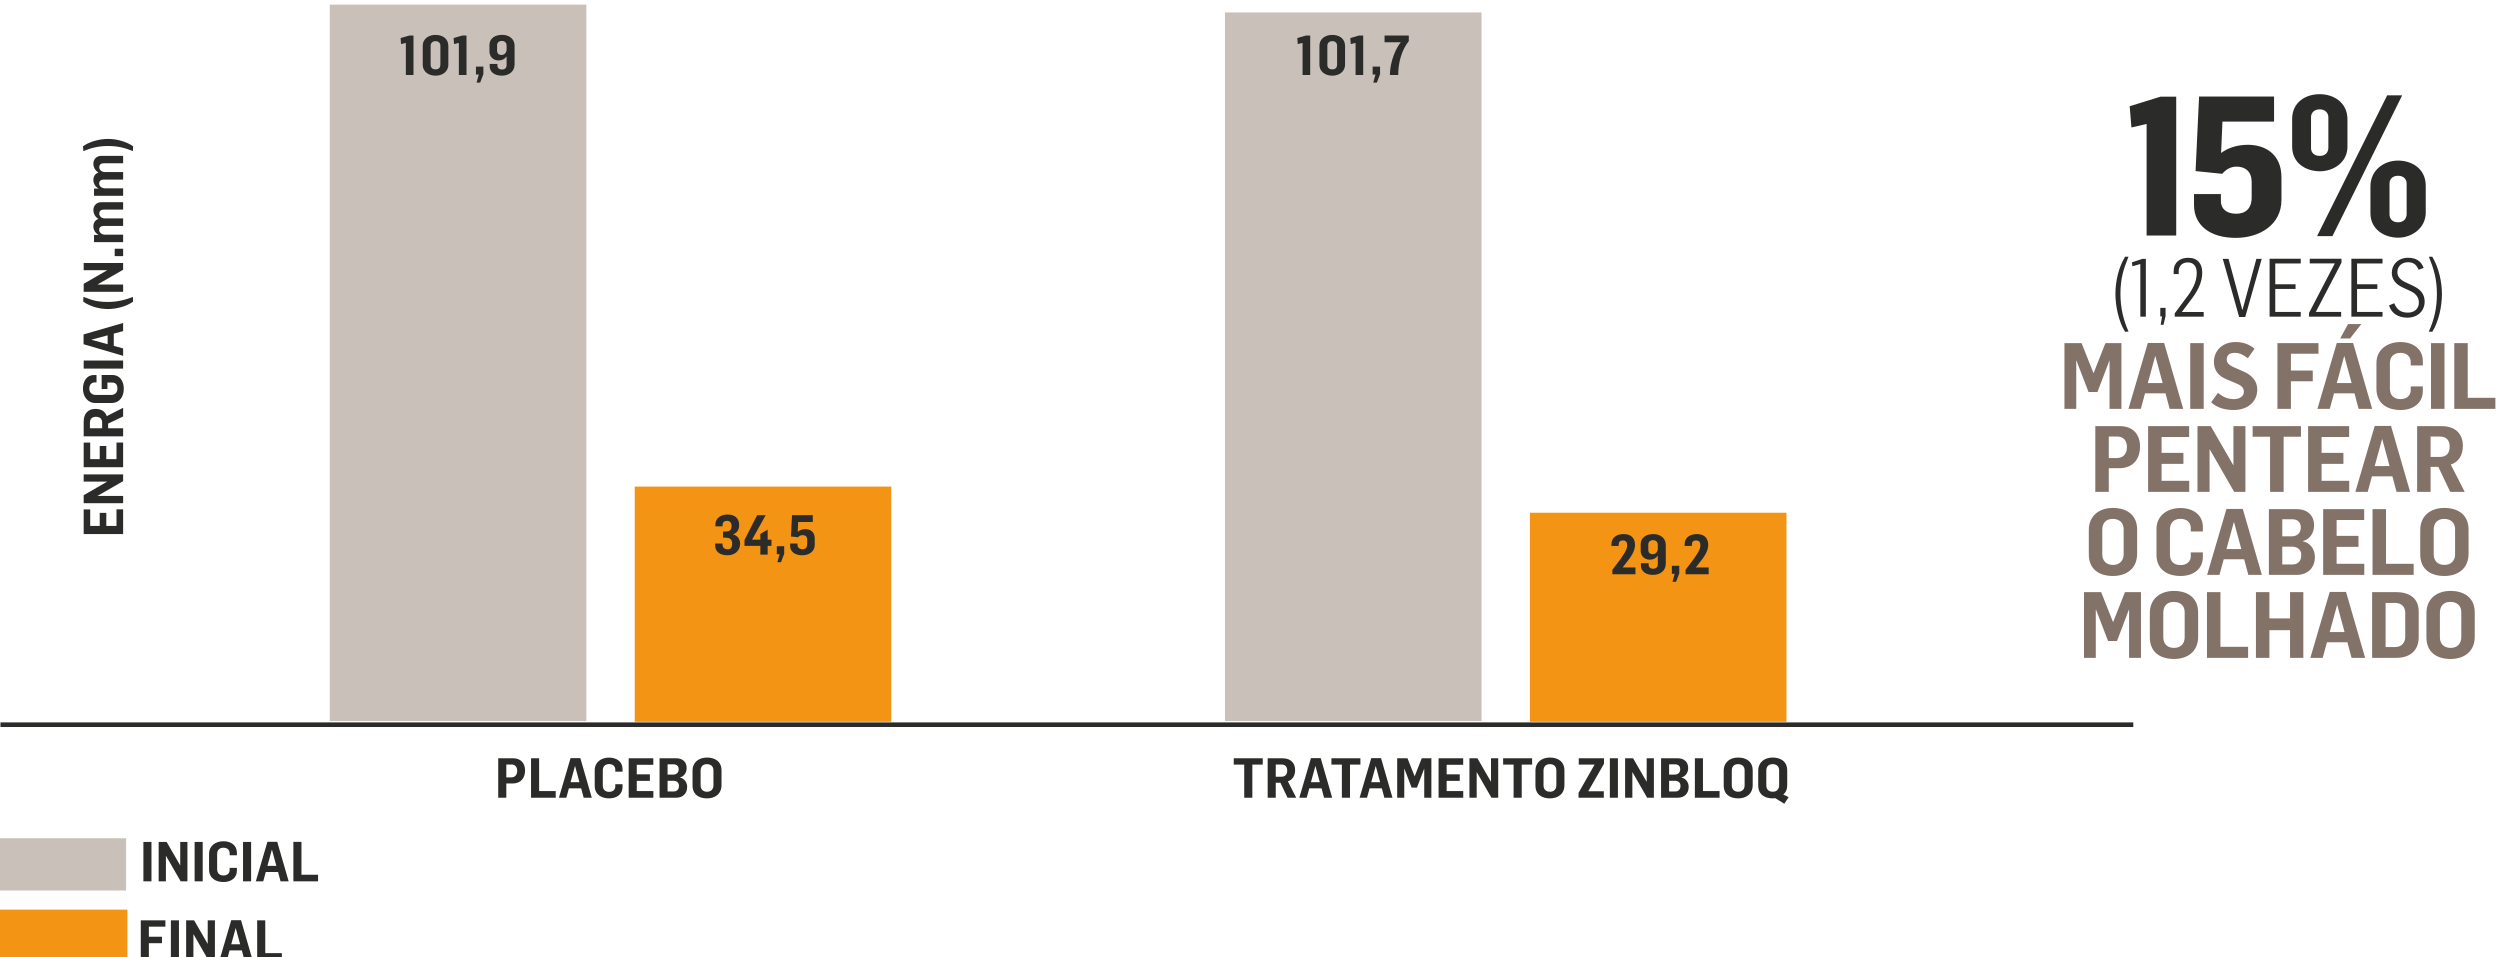 <?xml version="1.0" encoding="UTF-8"?> <svg xmlns="http://www.w3.org/2000/svg" xmlns:xlink="http://www.w3.org/1999/xlink" id="Layer_1" width="542.254" height="207.638" version="1.1" viewBox="0 0 542.254 207.638"><defs><style> .st0, .st1 { fill: none; } .st1 { stroke: #2b2b2a; } .st2 { fill: #2b2b2a; } .st3 { fill: #c9c0ba; } .st4 { clip-path: url(#clippath-1); } .st5 { fill: #837267; } .st6 { fill: #f39415; } .st7 { clip-path: url(#clippath); } </style><clipPath id="clippath"><rect class="st0" x="-1" y="1" width="542.254" height="207.638"></rect></clipPath><clipPath id="clippath-1"><rect class="st0" x="-1" y="1" width="542.254" height="207.638"></rect></clipPath></defs><rect class="st3" x="71.532" y="1.002" width="55.644" height="155.402"></rect><rect class="st3" x="265.704" y="2.7" width="55.642" height="153.704"></rect><rect class="st3" x="-1" y="181.818" width="28.346" height="11.338"></rect><rect class="st6" x="-.718" y="197.3" width="28.348" height="11.338"></rect><rect class="st6" x="137.674" y="105.54" width="55.642" height="51.024"></rect><rect class="st6" x="331.846" y="111.21" width="55.642" height="45.354"></rect><g class="st7"><line class="st1" x1=".099" y1="157.189" x2="462.713" y2="157.189"></line><path class="st2" d="M384.518,171.729c-.9,0-1.404-.54-1.404-1.404v-3.168c0-.876.48-1.416,1.368-1.416.84,0,1.416.48,1.416,1.344v3.252c0,.828-.516,1.392-1.38,1.392M387.014,174.333l.948-1.428-1.176-.588c.576-.432.864-1.104.864-2.052v-3.132c0-2.004-1.452-2.82-3.156-2.82-1.74,0-3.132.984-3.132,2.892v3.144c0,2.016,1.428,2.82,3.144,2.82.192,0,.372-.012.54-.048l1.968,1.212ZM377.03,171.729c-.9,0-1.404-.54-1.404-1.404v-3.168c0-.876.48-1.416,1.368-1.416.84,0,1.416.48,1.416,1.344v3.252c0,.828-.516,1.392-1.38,1.392M377.018,173.169c1.692,0,3.144-.9,3.144-2.904v-3.132c0-2.004-1.452-2.82-3.156-2.82-1.74,0-3.132.984-3.132,2.892v3.144c0,2.016,1.428,2.82,3.144,2.82M367.622,173.025h5.352v-1.44h-3.6v-7.116h-1.752v8.556ZM362.03,168.009v-2.22h1.32c.636,0,1.092.36,1.092,1.056,0,.78-.528,1.164-1.188,1.164h-1.224ZM362.03,171.669v-2.316h1.248c.684,0,1.224.336,1.224,1.104s-.444,1.212-1.128,1.212h-1.344ZM360.29,173.025h3.624c1.404,0,2.364-.888,2.364-2.352-.012-.972-.588-1.812-1.56-2.016v-.036c.876-.204,1.452-1.044,1.452-2.028,0-1.296-.84-2.124-2.292-2.124h-3.588v8.556ZM352.49,173.025h1.572v-5.532h.024l3.18,5.532h1.464v-8.556h-1.56v5.076h-.024l-2.928-5.076h-1.728v8.556ZM349.178,173.025h1.752v-8.556h-1.752v8.556ZM342.386,173.025h5.484v-1.404h-3.372l3.408-5.952v-1.2h-5.472v1.38h3.432l-3.48,6.12v1.056ZM336.196,171.729c-.9,0-1.404-.54-1.404-1.404v-3.168c0-.876.48-1.416,1.368-1.416.84,0,1.416.48,1.416,1.344v3.252c0,.828-.516,1.392-1.38,1.392M336.184,173.169c1.692,0,3.144-.9,3.144-2.904v-3.132c0-2.004-1.452-2.82-3.156-2.82-1.74,0-3.132.984-3.132,2.892v3.144c0,2.016,1.428,2.82,3.144,2.82M328.3,173.025h1.764v-7.176h2.256v-1.38h-6.288v1.38h2.268v7.176ZM318.724,173.025h1.572v-5.532h.024l3.18,5.532h1.464v-8.556h-1.56v5.076h-.024l-2.928-5.076h-1.728v8.556ZM312.028,173.025h5.352v-1.44h-3.6v-2.208h2.844v-1.428h-2.844v-2.064h3.588v-1.416h-5.34v8.556ZM303.052,173.025h1.536v-6.264h.036l1.56,4.068h1.164l1.548-4.08h.024v6.276h1.548v-8.556h-2.088l-1.524,3.876h-.036l-1.536-3.876h-2.232v8.556ZM297.424,169.665l.96-3.504h.024l.948,3.504h-1.932ZM294.904,173.025h1.608l.552-2.028h2.664l.54,2.028h1.764l-2.484-8.58h-2.124l-2.52,8.58ZM291.052,173.025h1.764v-7.176h2.256v-1.38h-6.288v1.38h2.268v7.176ZM284.344,169.665l.96-3.504h.024l.948,3.504h-1.932ZM281.824,173.025h1.608l.552-2.028h2.664l.54,2.028h1.764l-2.484-8.58h-2.124l-2.52,8.58ZM276.712,168.477v-2.652h1.224c.864,0,1.26.528,1.26,1.308,0,.9-.456,1.344-1.308,1.344h-1.176ZM274.96,173.025h1.752v-3.252h1.008l1.548,3.252h1.884l-1.812-3.552c1.056-.348,1.572-1.26,1.572-2.436,0-1.524-.924-2.568-2.76-2.568h-3.192v8.556ZM269.872,173.025h1.764v-7.176h2.256v-1.38h-6.288v1.38h2.268v7.176Z"></path><path class="st2" d="M153.367,171.729c-.9,0-1.404-.54-1.404-1.404v-3.168c0-.876.48-1.416,1.368-1.416.84,0,1.416.48,1.416,1.344v3.252c0,.828-.516,1.392-1.38,1.392M153.355,173.169c1.692,0,3.144-.9,3.144-2.904v-3.132c0-2.004-1.452-2.82-3.156-2.82-1.74,0-3.132.984-3.132,2.892v3.144c0,2.016,1.428,2.82,3.144,2.82M144.799,168.009v-2.22h1.32c.636,0,1.092.36,1.092,1.056,0,.78-.528,1.164-1.188,1.164h-1.224ZM144.799,171.669v-2.316h1.248c.684,0,1.224.336,1.224,1.104s-.444,1.212-1.128,1.212h-1.344ZM143.059,173.025h3.624c1.404,0,2.364-.888,2.364-2.352-.012-.972-.588-1.812-1.56-2.016v-.036c.876-.204,1.452-1.044,1.452-2.028,0-1.296-.84-2.124-2.292-2.124h-3.588v8.556ZM136.363,173.025h5.352v-1.44h-3.6v-2.208h2.844v-1.428h-2.844v-2.064h3.588v-1.416h-5.34v8.556ZM132.127,173.169c1.62,0,2.904-.864,2.904-2.484v-.588h-1.572v.48c0,.72-.54,1.176-1.32,1.176-.852,0-1.392-.456-1.392-1.392v-3.276c0-.828.504-1.356,1.38-1.356.804,0,1.332.48,1.332,1.2v.444h1.572v-.576c0-1.596-1.296-2.472-2.916-2.472-1.704,0-3.12.984-3.12,2.736v3.36c0,1.92,1.44,2.748,3.132,2.748M123.751,169.665l.96-3.504h.024l.948,3.504h-1.932ZM121.231,173.025h1.608l.552-2.028h2.664l.54,2.028h1.764l-2.484-8.58h-2.124l-2.52,8.58ZM115.183,173.025h5.352v-1.44h-3.6v-7.116h-1.752v8.556ZM109.819,168.621v-2.796h1.152c.792,0,1.212.588,1.212,1.356,0,.9-.48,1.44-1.332,1.44h-1.032ZM108.067,173.025h1.752v-3.084h1.356c1.86,0,2.712-1.248,2.712-2.832,0-1.476-.84-2.64-2.616-2.64h-3.204v8.556Z"></path><path class="st2" d="M108.791,11.925c-.444,0-.972-.192-.972-.936v-1.188c0-.492.348-.924,1.032-.924.672,0,1.032.468,1.032.984v.864c0,.708-.492,1.2-1.092,1.2M108.827,16.413c1.536,0,2.784-.876,2.784-2.436v-4.092c0-1.452-1.2-2.328-2.7-2.328-1.512,0-2.748.756-2.748,2.196v1.392c0,1.104.78,1.968,1.968,1.968.768,0,1.356-.3,1.752-.876v1.872c0,.564-.336.972-1.008.972-.576,0-.984-.312-.984-.852v-.36h-1.68v.492c0,1.26,1.068,2.052,2.616,2.052M103.367,17.913h.78l.696-1.836v-1.632h-1.608v1.728h.612l-.48,1.74ZM99.527,16.269h1.656V7.701h-.888l-1.908.552.096,1.308,1.044-.252v6.96ZM94.487,15.045c-.72,0-1.08-.372-1.08-1.032v-4.116c0-.528.384-.972,1.068-.972.672,0,1.044.444,1.044.948v4.152c0,.54-.264,1.02-1.032,1.02M94.487,16.413c1.368,0,2.76-.78,2.76-2.424v-3.984c0-1.68-1.296-2.436-2.784-2.436-1.404,0-2.772.756-2.772,2.412v4.008c0,1.668,1.38,2.424,2.796,2.424M88.031,16.269h1.656V7.701h-.888l-1.908.552.096,1.308,1.044-.252v6.96Z"></path><path class="st2" d="M301.464,16.269h1.812c-.012-2.604.708-5.388,2.292-7.344v-1.224h-5.256v1.464h3.528c-.948,1.08-2.352,4.02-2.376,7.104M297.864,17.913h.78l.696-1.836v-1.632h-1.608v1.728h.612l-.48,1.74ZM294.024,16.269h1.656V7.701h-.888l-1.908.552.096,1.308,1.044-.252v6.96ZM288.984,15.045c-.72,0-1.08-.372-1.08-1.032v-4.116c0-.528.384-.972,1.068-.972.672,0,1.044.444,1.044.948v4.152c0,.54-.264,1.02-1.032,1.02M288.984,16.413c1.368,0,2.76-.78,2.76-2.424v-3.984c0-1.68-1.296-2.436-2.784-2.436-1.404,0-2.772.756-2.772,2.412v4.008c0,1.668,1.38,2.424,2.796,2.424M282.528,16.269h1.656V7.701h-.888l-1.908.552.096,1.308,1.044-.252v6.96Z"></path><path class="st2" d="M173.983,120.445c1.464,0,2.736-.78,2.736-2.28v-1.368c0-1.464-.996-2.028-2.028-2.028-.588,0-1.224.18-1.656.6l.084-2.148h3.18v-1.488h-4.512l-.228,4.632,1.524.168c.24-.252.552-.468.96-.468.624,0,1.032.264,1.032.972v.996c0,.804-.432,1.104-1.032,1.104-.636,0-1.068-.408-1.068-.936v-.3h-1.596v.528c0,1.188,1.032,2.016,2.604,2.016M168.619,121.945h.78l.696-1.836v-1.632h-1.608v1.728h.612l-.48,1.74ZM164.923,120.301h1.584v-1.908h.828v-1.344h-.828v-2.172l-1.584.924v1.248h-1.8l2.952-5.304h-1.848l-2.748,5.376v1.272h3.444v1.908ZM157.831,120.445c1.392,0,2.7-.864,2.7-2.544,0-.912-.564-1.752-1.5-1.98v-.048c.864-.252,1.296-1.068,1.296-1.992,0-1.368-.864-2.28-2.484-2.28s-2.676.864-2.676,2.22v.348h1.56v-.3c0-.6.372-.9.984-.9.54,0,.972.36.972,1.116,0,.924-.504,1.2-1.176,1.2h-.672v1.344h.732c.384,0,1.248.192,1.248,1.224,0,.852-.252,1.284-1.032,1.284-.624,0-1.068-.396-1.068-.996v-.252h-1.596v.408c0,1.308.96,2.148,2.712,2.148"></path><path class="st2" d="M365.606,124.553h5.004v-1.464h-2.76v-.036l.732-.948c1.02-1.248,1.932-2.556,1.932-3.912,0-1.32-.708-2.352-2.448-2.352-1.524,0-2.664.744-2.664,2.232v.336h1.572v-.288c0-.576.264-.9.912-.9.66,0,.924.408.924.948v.192c0,.792-.648,1.764-1.416,2.856l-1.788,2.376v.96ZM362.762,126.197h.78l.696-1.836v-1.632h-1.608v1.728h.612l-.48,1.74ZM358.49,120.209c-.444,0-.972-.192-.972-.936v-1.188c0-.492.348-.924,1.032-.924.672,0,1.032.468,1.032.984v.864c0,.708-.492,1.2-1.092,1.2M358.526,124.697c1.536,0,2.784-.876,2.784-2.436v-4.092c0-1.452-1.2-2.328-2.7-2.328-1.512,0-2.748.756-2.748,2.196v1.392c0,1.104.78,1.968,1.968,1.968.768,0,1.356-.3,1.752-.876v1.872c0,.564-.336.972-1.008.972-.576,0-.984-.312-.984-.852v-.36h-1.68v.492c0,1.26,1.068,2.052,2.616,2.052M349.73,124.553h5.004v-1.464h-2.76v-.036l.732-.948c1.02-1.248,1.932-2.556,1.932-3.912,0-1.32-.708-2.352-2.448-2.352-1.524,0-2.664.744-2.664,2.232v.336h1.572v-.288c0-.576.264-.9.912-.9.66,0,.924.408.924.948v.192c0,.792-.648,1.764-1.416,2.856l-1.788,2.376v.96Z"></path><path class="st2" d="M63.634,191.166h5.352v-1.44h-3.6v-7.116h-1.752v8.556ZM58.006,187.806l.96-3.504h.024l.948,3.504h-1.932ZM55.486,191.166h1.608l.552-2.028h2.664l.54,2.028h1.764l-2.484-8.578h-2.124l-2.52,8.578ZM52.714,191.166h1.752v-8.556h-1.752v8.556ZM48.478,191.312c1.62,0,2.904-.866,2.904-2.486v-.588h-1.572v.48c0,.72-.54,1.176-1.32,1.176-.852,0-1.392-.456-1.392-1.392v-3.276c0-.828.504-1.354,1.38-1.354.804,0,1.332.478,1.332,1.198v.444h1.572v-.576c0-1.596-1.296-2.472-2.916-2.472-1.704,0-3.12.984-3.12,2.738v3.358c0,1.922,1.44,2.75,3.132,2.75M42.214,191.166h1.752v-8.556h-1.752v8.556ZM34.414,191.166h1.572v-5.532h.024l3.18,5.532h1.464v-8.556h-1.56v5.076h-.024l-2.928-5.076h-1.728v8.556ZM31.102,191.166h1.752v-8.556h-1.752v8.556Z"></path></g><path class="st2" d="M30.536,199.619v8.556h1.752v-3.6h2.844v-1.392h-2.844v-2.184h3.588v-1.38h-5.34ZM37.064,208.175h1.752v-8.558h-1.752v8.558ZM45.054,199.619v5.076h-.022l-2.93-5.076h-1.728v8.556h1.574v-5.532h.024l3.18,5.532h1.464v-8.556h-1.562ZM55.782,199.619v8.556h5.354v-1.44h-3.6v-7.116h-1.754ZM51.116,201.311h.022l.95,3.504h-1.932l.96-3.504ZM50.156,199.595l-2.52,8.58h1.608l.552-2.028h2.664l.54,2.028h1.764l-2.484-8.58h-2.124Z"></path><g class="st4"><path class="st5" d="M531.556,140.531c-1.5,0-2.34-.9-2.34-2.34v-5.28c0-1.46.8-2.36,2.28-2.36,1.4,0,2.36.8,2.36,2.24v5.42c0,1.38-.86,2.32-2.3,2.32M531.536,142.931c2.82,0,5.24-1.5,5.24-4.84v-5.22c0-3.34-2.42-4.7-5.26-4.7-2.9,0-5.22,1.64-5.22,4.82v5.24c0,3.36,2.38,4.7,5.24,4.7M517.44,140.351v-9.58h2.02c1.5,0,2.24.92,2.24,2.14v5.26c0,1.04-.64,2.18-2.22,2.18h-2.04ZM514.52,142.691h5.26c2.72,0,4.84-1.4,4.84-4.46v-5.6c0-2.92-2.1-4.2-4.86-4.2h-5.24v14.26ZM505.318,137.091l1.6-5.84h.04l1.58,5.84h-3.22ZM501.118,142.691h2.68l.92-3.38h4.44l.9,3.38h2.94l-4.14-14.3h-3.54l-4.2,14.3ZM489.316,142.691h2.92v-6h4.48v6h2.88v-14.26h-2.88v5.7h-4.48v-5.7h-2.92v14.26ZM478.698,142.691h8.92v-2.4h-6v-11.86h-2.92v14.26ZM471.56,140.531c-1.5,0-2.34-.9-2.34-2.34v-5.28c0-1.46.8-2.36,2.28-2.36,1.4,0,2.36.8,2.36,2.24v5.42c0,1.38-.86,2.32-2.3,2.32M471.54,142.931c2.82,0,5.24-1.5,5.24-4.84v-5.22c0-3.34-2.42-4.7-5.26-4.7-2.9,0-5.22,1.64-5.22,4.82v5.24c0,3.36,2.38,4.7,5.24,4.7M452.022,142.691h2.56v-10.44h.06l2.6,6.78h1.94l2.58-6.8h.04v10.46h2.58v-14.26h-3.48l-2.54,6.46h-.06l-2.56-6.46h-3.72v14.26Z"></path><path class="st5" d="M530.213,122.531c-1.5,0-2.34-.9-2.34-2.34v-5.28c0-1.46.8-2.36,2.28-2.36,1.4,0,2.36.8,2.36,2.24v5.42c0,1.38-.86,2.32-2.3,2.32M530.193,124.931c2.82,0,5.24-1.5,5.24-4.84v-5.22c0-3.34-2.42-4.7-5.26-4.7-2.9,0-5.22,1.64-5.22,4.82v5.24c0,3.36,2.38,4.7,5.24,4.7M514.607,124.691h8.92v-2.4h-6v-11.86h-2.92v14.26ZM503.897,124.691h8.92v-2.4h-6v-3.68h4.74v-2.38h-4.74v-3.44h5.98v-2.36h-8.9v14.26ZM495.027,116.331v-3.7h2.2c1.06,0,1.82.6,1.82,1.76,0,1.3-.88,1.94-1.98,1.94h-2.04ZM495.027,122.431v-3.86h2.08c1.14,0,2.04.56,2.04,1.84s-.74,2.02-1.88,2.02h-2.24ZM492.127,124.691h6.04c2.34,0,3.94-1.48,3.94-3.92-.02-1.62-.98-3.02-2.6-3.36v-.06c1.46-.34,2.42-1.74,2.42-3.38,0-2.16-1.4-3.54-3.82-3.54h-5.98v14.26ZM482.925,119.091l1.6-5.84h.04l1.58,5.84h-3.22ZM478.725,124.691h2.68l.92-3.38h4.44l.9,3.38h2.94l-4.14-14.3h-3.54l-4.2,14.3ZM472.965,124.931c2.7,0,4.84-1.44,4.84-4.14v-.98h-2.62v.8c0,1.2-.9,1.96-2.2,1.96-1.42,0-2.32-.76-2.32-2.32v-5.46c0-1.38.84-2.26,2.3-2.26,1.34,0,2.22.8,2.22,2v.74h2.62v-.96c0-2.66-2.16-4.12-4.86-4.12-2.84,0-5.2,1.64-5.2,4.56v5.6c0,3.2,2.4,4.58,5.22,4.58M458.325,122.531c-1.5,0-2.34-.9-2.34-2.34v-5.28c0-1.46.8-2.36,2.28-2.36,1.4,0,2.36.8,2.36,2.24v5.42c0,1.38-.86,2.32-2.3,2.32M458.305,124.931c2.82,0,5.24-1.5,5.24-4.84v-5.22c0-3.34-2.42-4.7-5.26-4.7-2.9,0-5.22,1.64-5.22,4.82v5.24c0,3.36,2.38,4.7,5.24,4.7"></path><path class="st5" d="M527.2,99.111v-4.42h2.04c1.44,0,2.1.88,2.1,2.18,0,1.5-.76,2.24-2.18,2.24h-1.96ZM524.28,106.691h2.92v-5.42h1.68l2.58,5.42h3.14l-3.02-5.92c1.76-.58,2.62-2.1,2.62-4.06,0-2.54-1.54-4.28-4.6-4.28h-5.32v14.26ZM515.078,101.091l1.6-5.84h.04l1.58,5.84h-3.22ZM510.878,106.691h2.68l.92-3.38h4.44l.9,3.38h2.94l-4.14-14.3h-3.54l-4.2,14.3ZM500.632,106.691h8.92v-2.4h-6v-3.68h4.74v-2.38h-4.74v-3.44h5.98v-2.36h-8.9v14.26ZM492.38,106.691h2.94v-11.96h3.76v-2.3h-10.48v2.3h3.78v11.96ZM476.638,106.691h2.62v-9.22h.04l5.3,9.22h2.44v-14.26h-2.6v8.46h-.04l-4.88-8.46h-2.88v14.26ZM465.928,106.691h8.92v-2.4h-6v-3.68h4.74v-2.38h-4.74v-3.44h5.98v-2.36h-8.9v14.26ZM457.398,99.351v-4.66h1.92c1.32,0,2.02.98,2.02,2.26,0,1.5-.8,2.4-2.22,2.4h-1.72ZM454.478,106.691h2.92v-5.14h2.26c3.1,0,4.52-2.08,4.52-4.72,0-2.46-1.4-4.4-4.36-4.4h-5.34v14.26Z"></path><path class="st5" d="M532.333,88.691h8.92v-2.4h-6v-11.86h-2.92v14.26ZM527.293,88.691h2.92v-14.26h-2.92v14.26ZM520.673,88.931c2.7,0,4.84-1.44,4.84-4.14v-.98h-2.62v.8c0,1.2-.9,1.96-2.2,1.96-1.42,0-2.32-.76-2.32-2.32v-5.46c0-1.38.84-2.26,2.3-2.26,1.34,0,2.22.8,2.22,2v.74h2.62v-.96c0-2.66-2.16-4.12-4.86-4.12-2.84,0-5.2,1.64-5.2,4.56v5.6c0,3.2,2.4,4.58,5.22,4.58M507.591,73.411h2.14l2.44-3.12h-2.88l-1.7,3.12ZM506.851,83.091l1.6-5.84h.04l1.58,5.84h-3.22ZM502.651,88.691h2.68l.92-3.38h4.44l.9,3.38h2.94l-4.14-14.3h-3.54l-4.2,14.3ZM493.981,88.691h2.92v-6h4.74v-2.32h-4.74v-3.64h5.98v-2.3h-8.9v14.26ZM484.543,88.931c2.7,0,5.06-1.58,5.06-4.44,0-1.76-1.06-3.08-3-3.92l-1.76-.76c-1.1-.48-1.86-.94-1.86-1.84,0-1,.64-1.44,1.78-1.44.96,0,1.82.4,2.8,1.18l1.46-2.08c-1.22-.98-2.52-1.44-4.14-1.44-2.94,0-4.68,1.98-4.68,4.26,0,1.84.92,3.1,2.78,3.84l2,.84c.96.4,1.72.82,1.72,1.86,0,.96-.92,1.58-2.16,1.58-1.6,0-2.56-.64-3.48-1.36l-1.46,2.06c1.36,1.24,3.08,1.66,4.94,1.66M475.067,88.691h2.92v-14.26h-2.92v14.26ZM465.865,83.091l1.6-5.84h.04l1.58,5.84h-3.22ZM461.665,88.691h2.68l.92-3.38h4.44l.9,3.38h2.94l-4.14-14.3h-3.54l-4.2,14.3ZM447.783,88.691h2.56v-10.44h.06l2.6,6.78h1.94l2.58-6.8h.04v10.46h2.58v-14.26h-3.48l-2.54,6.46h-.06l-2.56-6.46h-3.72v14.26Z"></path><path class="st2" d="M527.564,71.965c1.444-2.252,2.094-5.668,2.094-8.148,0-2.728-.686-5.792-2.094-8.132h-.738c1.038,2.57,1.742,4.77,1.742,8.148,0,3.028-.598,5.51-1.76,8.096l.756.036ZM522.162,68.903c2.234,0,3.748-1.462,3.748-3.486,0-1.688-.986-2.728-2.57-3.448l-1.496-.704c-1.196-.546-1.848-1.232-1.848-2.254,0-1.32,1.038-2.13,2.288-2.13,1.198,0,1.814.476,2.324,1.638l1.09-.422c-.632-1.62-1.812-2.184-3.414-2.184-2.112,0-3.502,1.48-3.502,3.274,0,1.426.898,2.482,2.306,3.134l1.618.756c1.004.44,1.954,1.18,1.954,2.552,0,1.25-.862,2.182-2.394,2.182-1.512,0-2.358-.616-2.956-2.042l-1.126.476c.528,1.742,2.006,2.658,3.978,2.658M510.018,68.691h6.758v-1.038h-5.526v-4.98h4.4v-1.022h-4.4v-4.506h5.526v-1.02h-6.758v12.566ZM500.83,68.691h6.97v-1.038h-5.492l5.562-10.666v-.862h-6.882v1.004h5.438l-5.596,10.752v.81ZM492.276,68.691h6.758v-1.038h-5.526v-4.98h4.4v-1.022h-4.4v-4.506h5.526v-1.02h-6.758v12.566ZM485.676,68.761h1.32l3.574-12.618h-1.162l-3.01,11.088h-.034l-2.992-11.088h-1.25l3.554,12.618ZM471.702,68.691h6.284v-1.02h-4.716v-.036l1.636-2.182c1.602-2.06,2.764-3.978,2.764-6.354,0-1.866-.968-3.186-3.046-3.186-1.812,0-3.15,1.022-3.15,2.87v.668h1.092v-.634c0-1.108.774-1.9,1.952-1.9,1.392,0,1.92.968,1.954,2.164v.176c0,1.866-.914,3.644-2.41,5.528l-2.36,3.184v.722ZM468.658,70.451h.598l.458-1.882v-1.796h-1.144v1.848h.388l-.3,1.83ZM464.24,68.691h1.198v-12.548h-.722l-2.288.756.088.862,1.724-.492v11.422ZM460.932,71.965l.756-.052c-1.126-2.464-1.76-5.21-1.76-8.132,0-3.484.688-5.438,1.744-8.096h-.74c-1.426,2.358-2.094,5.368-2.094,8.078,0,2.518.668,5.966,2.094,8.202"></path><path class="st2" d="M502.576,51.217h3.336l15.122-30.538h-3.252l-15.206,30.538ZM520.148,48.219c-1.268,0-1.858-.802-1.858-1.69v-6.758c0-.888.632-1.648,1.858-1.648s1.858.802,1.858,1.648v6.674c0,.844-.548,1.774-1.858,1.774M520.19,51.555c2.872,0,5.956-2.026,5.956-5.448v-5.83c0-3.674-3-5.448-5.998-5.448-3.042,0-5.998,2.028-5.998,5.618v5.786c0,3.548,3.04,5.322,6.04,5.322M503.168,33.815c-1.268,0-1.902-.76-1.902-1.69v-6.716c0-.886.634-1.69,1.902-1.69,1.182,0,1.858.804,1.858,1.69v6.632c0,.93-.55,1.774-1.858,1.774M503.21,37.151c2.872,0,5.956-1.9,5.956-5.322v-5.914c0-3.716-3-5.49-6.04-5.49s-5.956,1.774-5.956,5.364v5.998c0,3.59,2.956,5.364,6.04,5.364M484.924,51.597c5.196,0,9.926-2.83,9.926-8.236v-4.9c0-5.154-3.674-7.054-7.264-7.054-2.028,0-4.098.508-5.83,1.774.296-6.59.296-6.42.296-6.8h11.194v-5.45h-16.262l-.762,16.178,5.788.592c.718-.844,1.732-1.562,3.084-1.562,1.984,0,3.294,1.14,3.294,3.336v3.336c0,2.45-1.352,3.55-3.336,3.55-2.156,0-3.338-1.1-3.338-2.746v-1.522h-5.828v2.408c0,4.352,3.462,7.096,9.038,7.096M465.604,51.091h6.42v-30.118h-3.42l-6.674,2.07.38,4.604,3.294-.76v24.204Z"></path><path class="st2" d="M28.878,31.728c-1.428-.996-3.516-1.596-5.424-1.596-1.872,0-4.08.588-5.448,1.596l.072,1.044c1.764-.732,3.408-1.104,5.376-1.104,2.148,0,3.564.396,5.376,1.104l.048-1.044ZM26.706,42.468v-1.62h-3.936c-.756,0-1.26-.516-1.26-1.032,0-.636.456-.864.984-.864h4.212v-1.632h-3.972c-.732,0-1.2-.516-1.2-1.032,0-.636.432-.876.984-.876h4.188v-1.608h-4.74c-1.056,0-1.716.792-1.716,1.668,0,.78.36,1.512,1.092,1.944v.024c-.672.204-1.092.828-1.092,1.56,0,.768.372,1.476,1.116,1.884v.024h-.972v1.56h6.312ZM26.706,52.524v-1.62h-3.936c-.756,0-1.26-.516-1.26-1.032,0-.636.456-.864.984-.864h4.212v-1.632h-3.972c-.732,0-1.2-.516-1.2-1.032,0-.636.432-.876.984-.876h4.188v-1.608h-4.74c-1.056,0-1.716.792-1.716,1.668,0,.78.36,1.512,1.092,1.944v.024c-.672.204-1.092.828-1.092,1.56,0,.768.372,1.476,1.116,1.884v.024h-.972v1.56h6.312ZM26.706,53.952h-1.824v1.608h1.824v-1.608ZM26.706,63.286v-1.572h-5.532v-.024l5.532-3.18v-1.464h-8.556v1.56h5.076v.024l-5.076,2.928v1.728h8.556ZM28.854,65.434l-.024-1.044c-1.692.696-3.528,1.104-5.424,1.104-2.22,0-3.42-.36-5.316-1.104l-.036,1.044c1.44,1.008,3.456,1.596,5.352,1.596,1.884,0,4.08-.6,5.448-1.596M23.346,74.662l-3.504-.96v-.024l3.504-.948v1.932ZM26.706,77.182v-1.608l-2.028-.552v-2.664l2.028-.54v-1.764l-8.58,2.484v2.124l8.58,2.52ZM26.706,78.202h-8.556v1.752h8.556v-1.752ZM26.85,84.298c0-1.608-.852-2.952-2.448-2.964h-2.352v3.048h1.248v-1.404h.996c.72,0,1.176.36,1.176,1.296,0,.888-.54,1.392-1.404,1.392h-3.3c-.828,0-1.392-.528-1.392-1.404,0-.78.456-1.32,1.188-1.32h.372v-1.596h-.564c-1.596,0-2.376,1.392-2.376,2.952,0,1.704.984,3.12,2.748,3.12h3.36c1.92,0,2.748-1.428,2.748-3.12M22.158,92.89h-2.652v-1.224c0-.864.528-1.26,1.308-1.26.9,0,1.344.456,1.344,1.308v1.176ZM26.706,94.642v-1.752h-3.252v-1.008l3.252-1.548v-1.884l-3.552,1.812c-.348-1.056-1.26-1.572-2.436-1.572-1.524,0-2.568.924-2.568,2.76v3.192h8.556ZM26.706,101.338v-5.352h-1.44v3.6h-2.208v-2.844h-1.428v2.844h-2.064v-3.588h-1.416v5.34h8.556ZM26.706,109.138v-1.572h-5.532v-.024l5.532-3.18v-1.464h-8.556v1.56h5.076v.024l-5.076,2.928v1.728h8.556ZM26.706,115.834v-5.352h-1.44v3.6h-2.208v-2.844h-1.428v2.844h-2.064v-3.588h-1.416v5.34h8.556Z"></path></g></svg> 